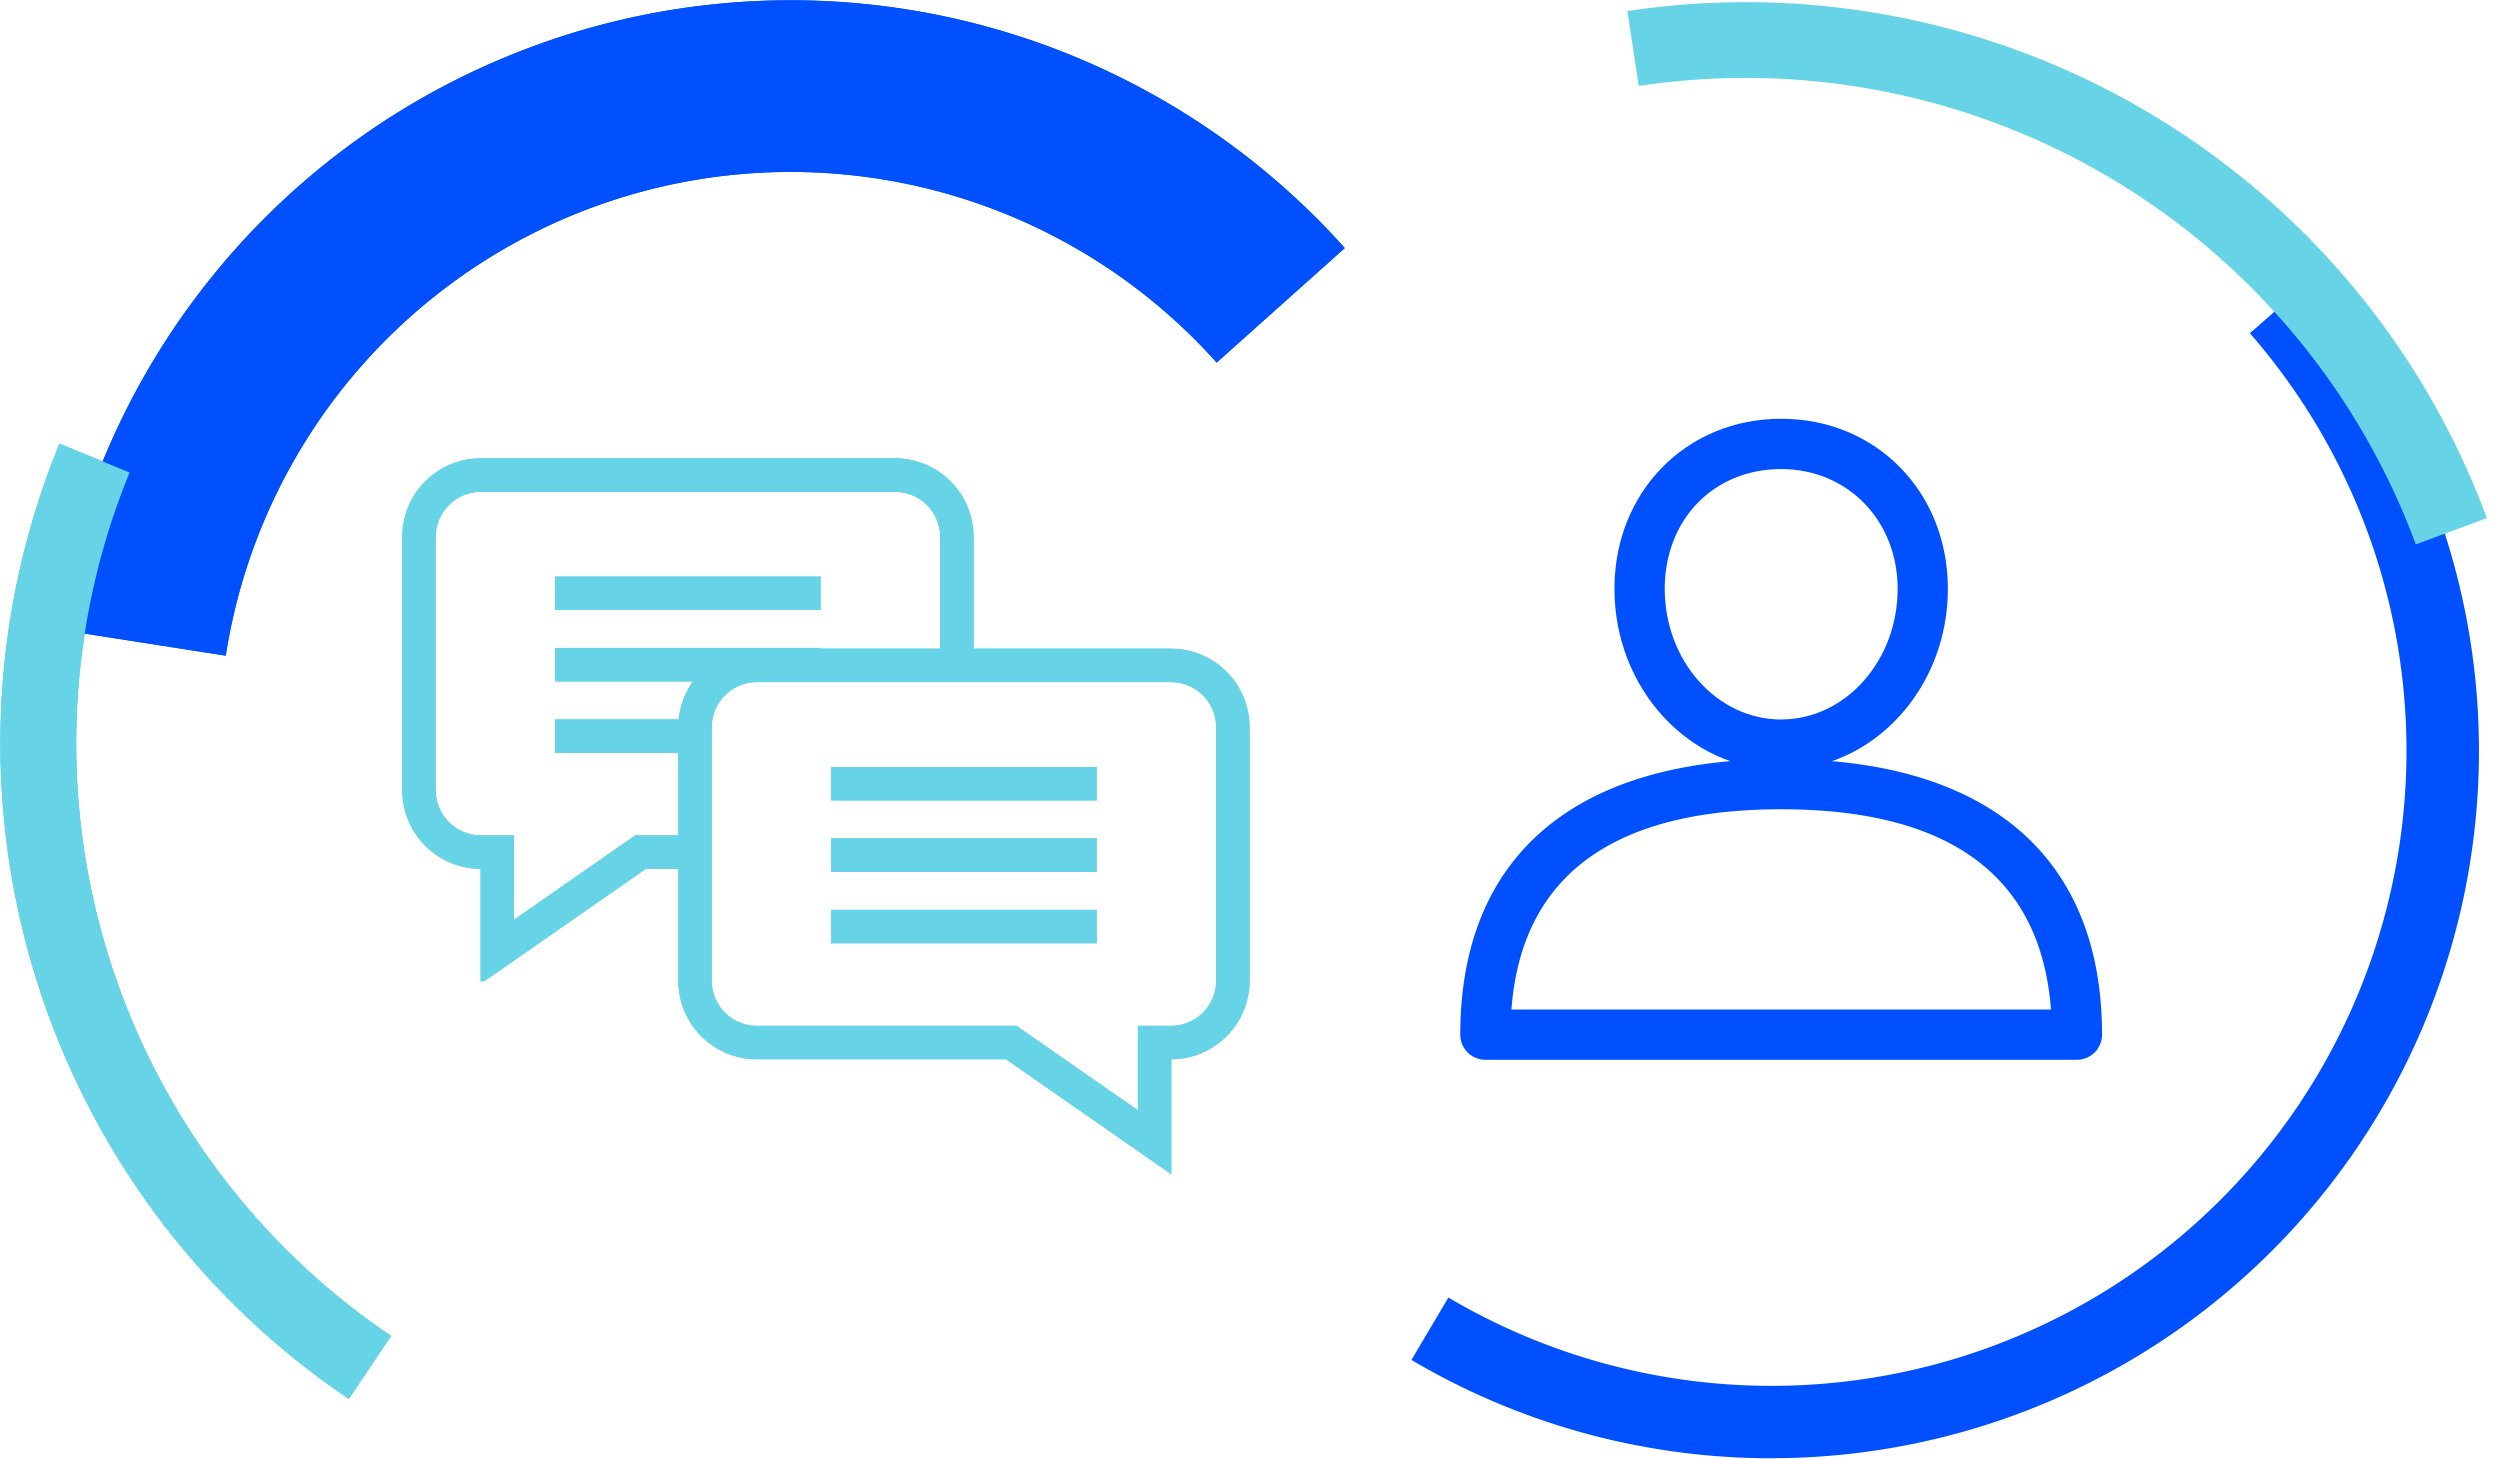 <?xml version="1.0" encoding="UTF-8" standalone="no"?>
<svg
   viewBox="0 0 835 487.21"
   width="835"
   height="487.21"
   version="1.1"
   id="svg367"
   sodipodi:docname="Chat 2b.svg"
   inkscape:version="1.2.1 (9c6d41e, 2022-07-14)"
   xml:space="preserve"
   inkscape:export-filename="../messageexpert2.html"
   inkscape:export-xdpi="96"
   inkscape:export-ydpi="96"
   xmlns:inkscape="http://www.inkscape.org/namespaces/inkscape"
   xmlns:sodipodi="http://sodipodi.sourceforge.net/DTD/sodipodi-0.dtd"
   xmlns="http://www.w3.org/2000/svg"
   xmlns:svg="http://www.w3.org/2000/svg"><sodipodi:namedview
     id="namedview369"
     pagecolor="#ffffff"
     bordercolor="#000000"
     borderopacity="0.25"
     inkscape:showpageshadow="2"
     inkscape:pageopacity="0.0"
     inkscape:pagecheckerboard="0"
     inkscape:deskcolor="#d1d1d1"
     showgrid="false"
     inkscape:zoom="1.8771003"
     inkscape:cx="175.00397"
     inkscape:cy="234.13773"
     inkscape:window-width="1872"
     inkscape:window-height="1027"
     inkscape:window-x="48"
     inkscape:window-y="25"
     inkscape:window-maximized="1"
     inkscape:current-layer="svg367" /><defs
     id="defs339"><style
       id="style334">.cls-1{fill:none;}.cls-2{fill:#67d3e7;}.cls-3{fill:#0050ff;}.cls-4{clip-path:url(#clip-path);}</style><clipPath
       id="clip-path"><path
         class="cls-1"
         d="M 233,327.73 H 116.82 l 4.18,-181.25 112.9,2 100.81,-1 -9.07,73.59 -77.53,2.53 A 15.57,15.57 0 0 0 233,239.18 Z"
         id="path336" /></clipPath><style
       id="style860">.cls-1{fill:none;}.cls-2{fill:#0050ff;}.cls-3{fill:#67d3e7;}.cls-4{clip-path:url(#clip-path);}</style></defs><g
     id="Layer_2"
     data-name="Layer 2"><g
       id="Icons"><path
         class="cls-2"
         d="M 75.4,219 18.69,210.12 A 248.13,248.13 0 0 1 171,18.2 248.35,248.35 0 0 1 449.16,82.85 L 406.37,121.1 A 190.91,190.91 0 0 0 75.4,219 Z"
         id="path341" /><path
         class="cls-3"
         d="m 116.49,467.21 a 264,264 0 0 1 -96.62,-319 l 23.42,9.61 a 238.66,238.66 0 0 0 87.33,288.4 z"
         id="path343" /><g
         class="cls-4"
         clip-path="url(#clip-path)"
         id="g355"><path
           class="cls-3"
           d="M 298.94,153.06 H 160.59 a 26.27,26.27 0 0 0 -26.24,26.23 V 264 a 26.27,26.27 0 0 0 26.15,26.2 v 38.42 l 55.21,-38.42 h 83.23 A 26.27,26.27 0 0 0 325.18,264 V 179.29 A 26.27,26.27 0 0 0 298.94,153.06 Z M 314,264 a 15.08,15.08 0 0 1 -15.06,15 H 212.2 l -40.52,28.2 V 279 h -11.09 a 15.07,15.07 0 0 1 -15.05,-15 v -84.71 a 15.07,15.07 0 0 1 15.05,-15 h 138.35 a 15.07,15.07 0 0 1 15.06,15 z"
           id="path347" /><path
           class="cls-3"
           d="m 185.43,192.57 h 88.67 v 11.18 h -88.67 z"
           id="path349" /><path
           class="cls-3"
           d="M 185.43,216.42 H 274.1 V 227.6 H 185.43 Z"
           id="path351" /><path
           class="cls-3"
           d="m 185.43,240.27 h 88.67 v 11.18 h -88.67 z"
           id="path353" /></g><path
         class="cls-3"
         d="m 252.78,216.66 h 138.35 a 26.27,26.27 0 0 1 26.24,26.24 v 84.67 a 26.26,26.26 0 0 1 -26.14,26.23 v 38.42 L 336,353.8 H 252.78 A 26.27,26.27 0 0 1 226.54,327.57 V 242.9 a 26.27,26.27 0 0 1 26.24,-26.24 z m -15.05,110.91 a 15.07,15.07 0 0 0 15.05,15.05 h 86.74 l 40.53,28.2 v -28.2 h 11.08 a 15.07,15.07 0 0 0 15.06,-15.05 V 242.9 A 15.08,15.08 0 0 0 391.13,227.84 H 252.78 a 15.07,15.07 0 0 0 -15.05,15.06 z"
         id="path357" /><path
         class="cls-3"
         d="m 366.3,256.17 h -88.68 v 11.18 h 88.68 z"
         id="path359" /><path
         class="cls-3"
         d="m 366.3,280 h -88.68 v 11.2 h 88.68 z"
         id="path361" /><path
         class="cls-3"
         d="m 366.3,303.88 h -88.68 v 11.18 h 88.68 z"
         id="path363" /><path
         class="cls-3"
         d="m 116.49,467.21 a 264,264 0 0 1 -96.62,-319 l 23.42,9.61 a 238.66,238.66 0 0 0 87.33,288.4 z"
         id="path1976" /></g></g><g
     id="Layer_2-5"
     data-name="Layer 2"
     transform="translate(354.203,13.297)"><g
       id="Icons-3"><path
         class="cls-2"
         d="M 237.47,473.76 A 236,236 0 0 1 117.22,440.92 l 12.34,-20.84 A 212.1,212.1 0 0 0 397.25,98 l 18.24,-15.94 a 236.29,236.29 0 0 1 -178,391.68 z"
         id="path867" /><g
         class="cls-4"
         clip-path="url(#clip-path)"
         id="g875" /></g></g><path
     class="cls-1"
     d="m 594.904,253.516 c -69.11,0 -107.17,32.69 -107.17,92.06 a 8.39,8.39 0 0 0 8.39,8.39 h 197.56 a 8.39,8.39 0 0 0 8.4,-8.39 c 0,-59.37 -38.06,-92.06 -107.18,-92.06 z m -90.08,83.66 c 3.31,-44.38 33.57,-66.88 90.08,-66.88 56.51,0 86.78,22.5 90.12,66.88 z"
     id="path1706"
     style="fill:#0050ff" /><path
     class="cls-1"
     d="m 594.904,139.866 c -31.74,0 -55.68,24.42 -55.68,56.8 0,33.33 25,60.44 55.68,60.44 30.68,0 55.69,-27.11 55.69,-60.44 0,-32.37 -23.94,-56.8 -55.69,-56.8 z m 0,100.45 c -21.45,-0.02 -38.88,-19.58 -38.88,-43.65 0,-23.19 16.36,-40 38.89,-40 22.18,0 38.9,17.21 38.9,40 -0.01,24.07 -17.46,43.63 -38.91,43.63 z"
     id="path1708"
     style="fill:#0050ff" /><g
     id="g1884"
     data-name="Layer 2"><g
       id="g1882"><path
         class="cls-2"
         d="M 75.4,219 18.69,210.12 A 248.13,248.13 0 0 1 171,18.2 248.35,248.35 0 0 1 449.16,82.85 L 406.37,121.1 A 190.91,190.91 0 0 0 75.4,219 Z"
         id="path1860" /><path
         class="cls-3"
         d="m 116.49,467.21 a 264,264 0 0 1 -96.62,-319 l 23.42,9.61 a 238.66,238.66 0 0 0 87.33,288.4 z"
         id="path1862" /><g
         class="cls-4"
         clip-path="url(#clip-path)"
         id="g1872"><path
           class="cls-3"
           d="M 298.94,153.06 H 160.59 a 26.27,26.27 0 0 0 -26.24,26.23 V 264 a 26.27,26.27 0 0 0 26.15,26.2 v 38.42 l 55.21,-38.42 h 83.23 A 26.27,26.27 0 0 0 325.18,264 V 179.29 A 26.27,26.27 0 0 0 298.94,153.06 Z M 314,264 a 15.08,15.08 0 0 1 -15.06,15 H 212.2 l -40.52,28.2 V 279 h -11.09 a 15.07,15.07 0 0 1 -15.05,-15 v -84.71 a 15.07,15.07 0 0 1 15.05,-15 h 138.35 a 15.07,15.07 0 0 1 15.06,15 z"
           id="path1864" /><path
           class="cls-3"
           d="m 185.43,192.57 h 88.67 v 11.18 h -88.67 z"
           id="path1866" /><path
           class="cls-3"
           d="M 185.43,216.42 H 274.1 V 227.6 H 185.43 Z"
           id="path1868" /><path
           class="cls-3"
           d="m 185.43,240.27 h 88.67 v 11.18 h -88.67 z"
           id="path1870" /></g><path
         class="cls-3"
         d="m 252.78,216.66 h 138.35 a 26.27,26.27 0 0 1 26.24,26.24 v 84.67 a 26.26,26.26 0 0 1 -26.14,26.23 v 38.42 L 336,353.8 H 252.78 A 26.27,26.27 0 0 1 226.54,327.57 V 242.9 a 26.27,26.27 0 0 1 26.24,-26.24 z m -15.05,110.91 a 15.07,15.07 0 0 0 15.05,15.05 h 86.74 l 40.53,28.2 v -28.2 h 11.08 a 15.07,15.07 0 0 0 15.06,-15.05 V 242.9 A 15.08,15.08 0 0 0 391.13,227.84 H 252.78 a 15.07,15.07 0 0 0 -15.05,15.06 z"
         id="path1874" /><path
         class="cls-3"
         d="m 366.3,256.17 h -88.68 v 11.18 h 88.68 z"
         id="path1876" /><path
         class="cls-3"
         d="m 366.3,280 h -88.68 v 11.2 h 88.68 z"
         id="path1878" /><path
         class="cls-3"
         d="m 366.3,303.88 h -88.68 v 11.18 h 88.68 z"
         id="path1880" /></g></g><path
     class="cls-3"
     d="M 543.531,3.702 A 264,264 0 0 1 830.619,173.044 l -23.742,8.785 A 238.66,238.66 0 0 0 547.344,28.716 Z"
     id="path343-6"
     style="fill:#67d3e7" /></svg>
